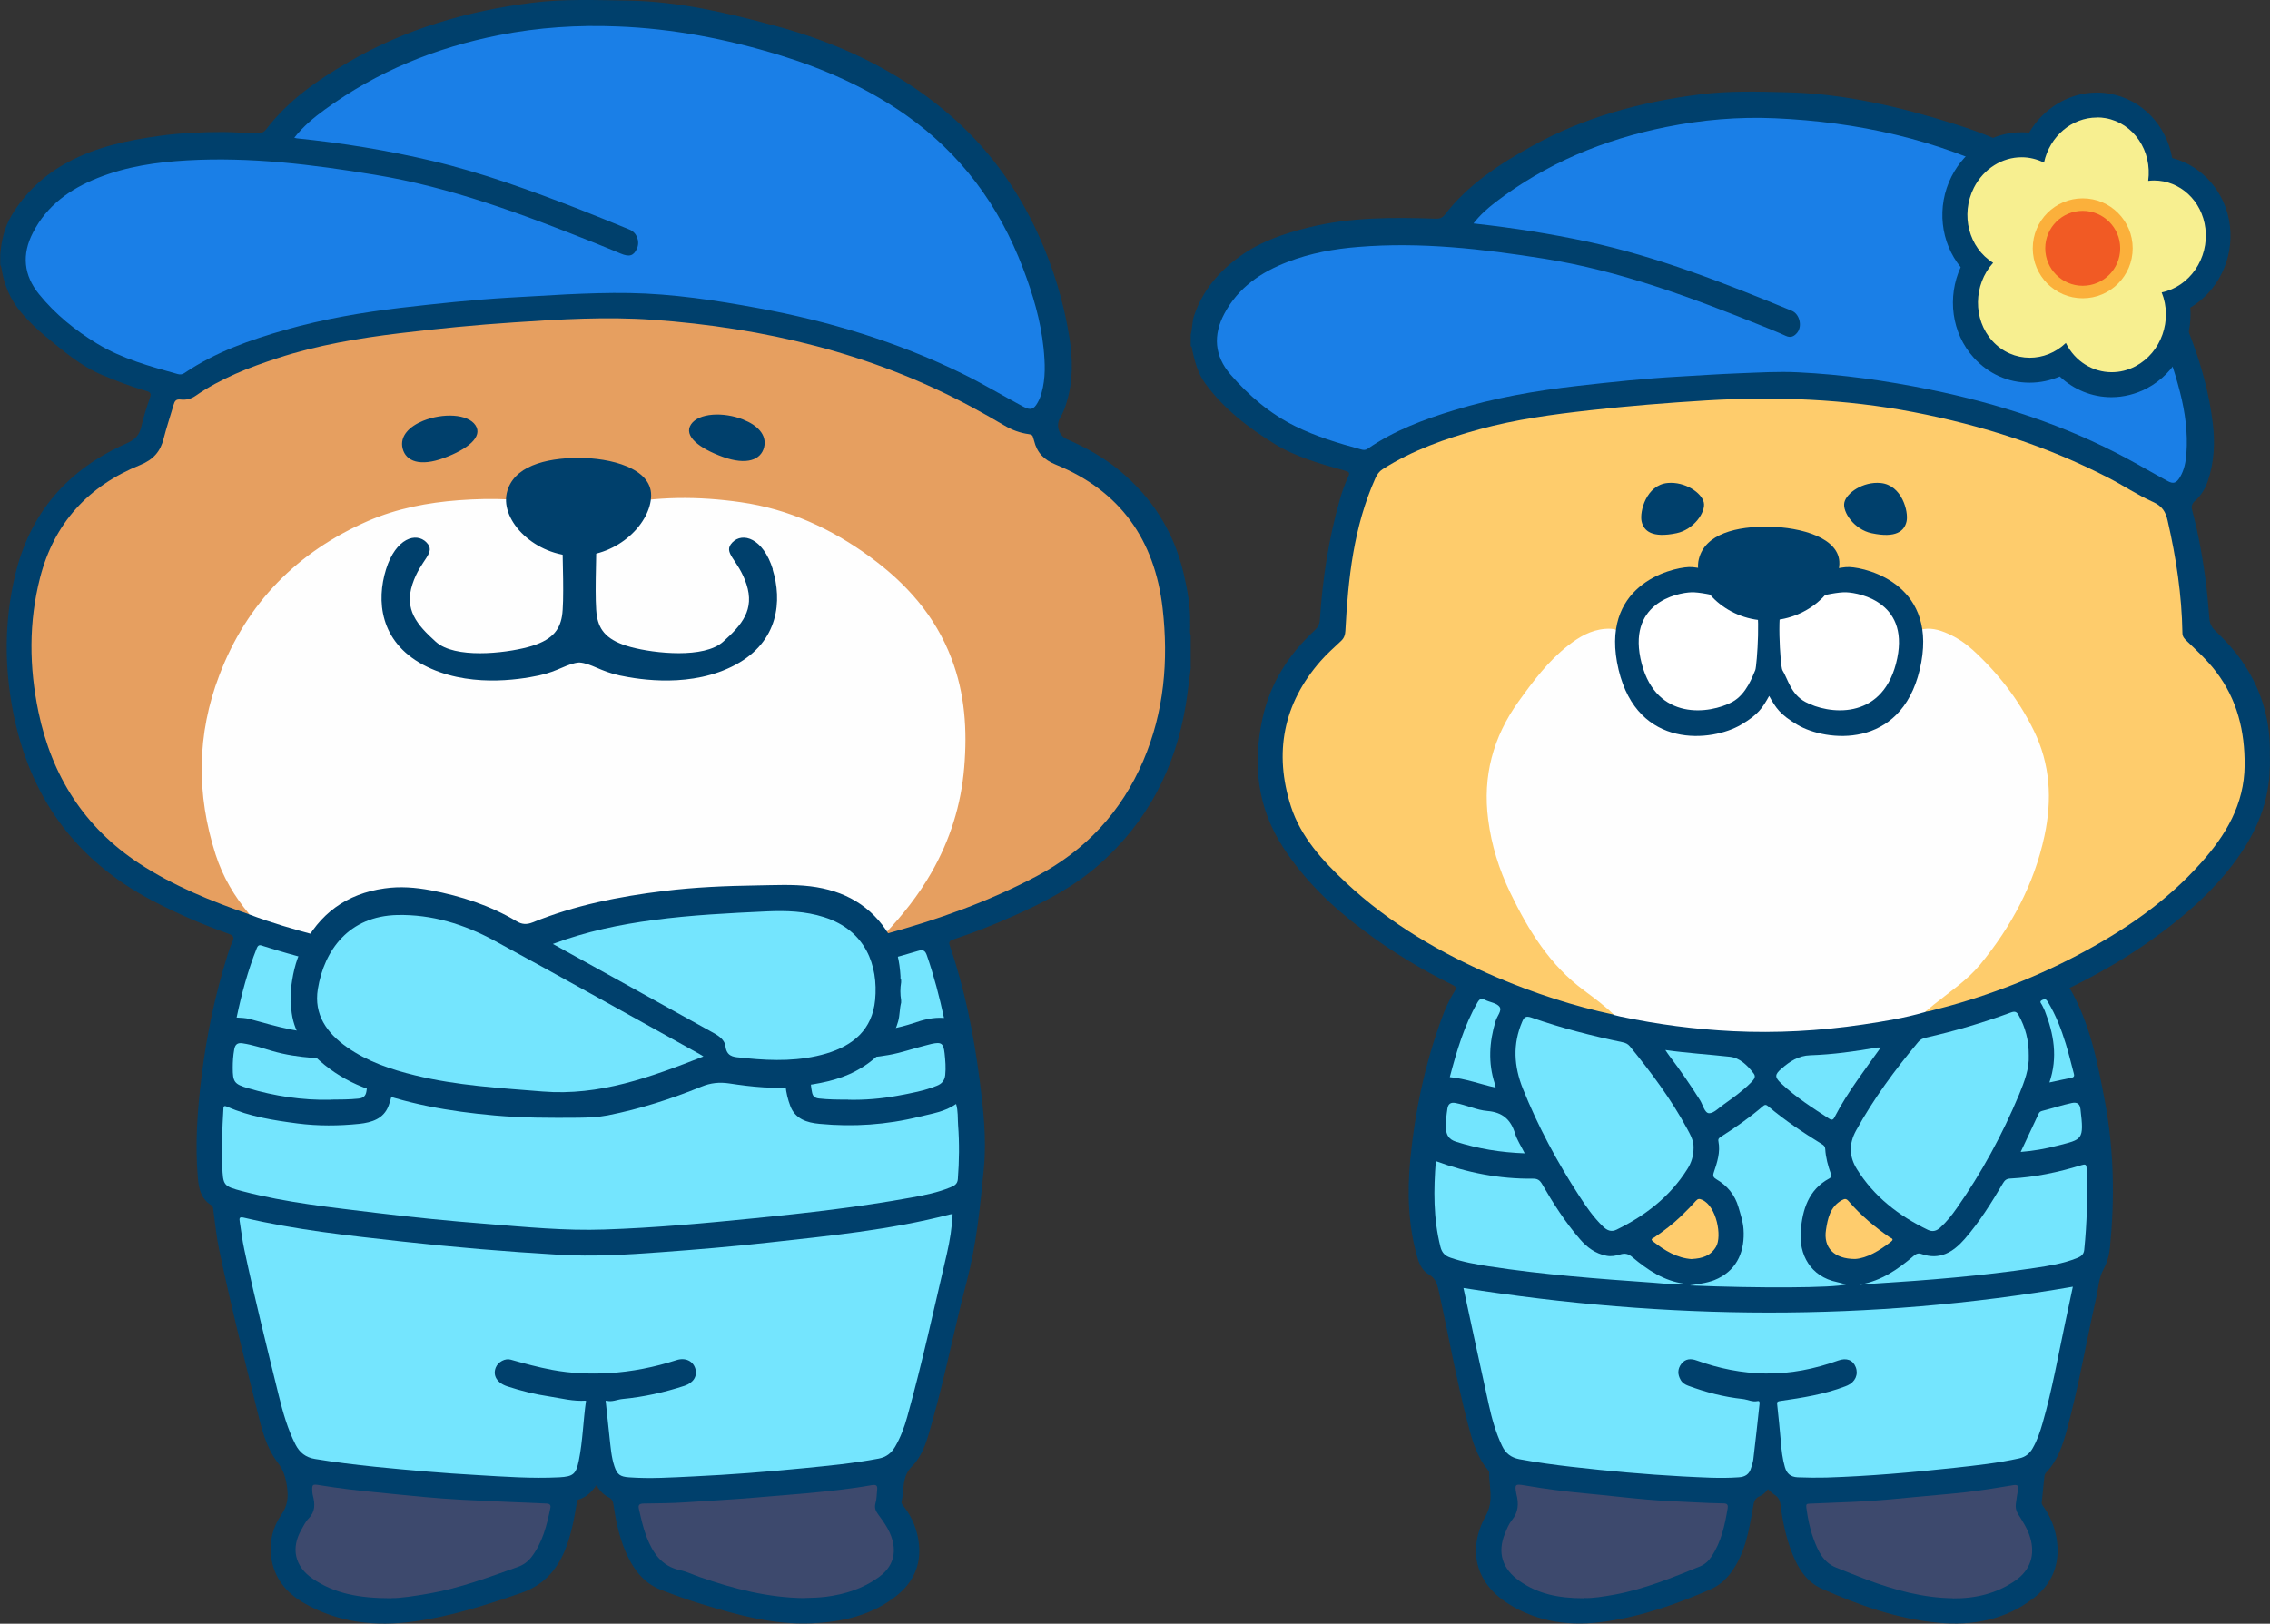 <?xml version="1.0" encoding="UTF-8"?><svg id="_レイヤー_2" xmlns="http://www.w3.org/2000/svg" width="181.7" height="130" viewBox="0 0 181.7 130"><rect x="0" y="0" width="181.7" height="130" fill="#333333" stroke="none"/><defs><style>.cls-1{fill:#00406c;}.cls-2{fill:#fff;}.cls-3{fill:#73e5fe;}.cls-4{fill:#fecc6d;}.cls-5{fill:#fecc6c;}.cls-6{fill:#1a7fe7;}.cls-7{fill:#e69f60;}.cls-8{fill:#74e5fe;}.cls-9{fill:#f15a24;stroke:#fbb03b;stroke-miterlimit:10;}.cls-10{fill:#f7ef90;}.cls-11{fill:#3d496d;}.cls-12{fill:#fefefe;}.cls-13{fill:#73e5fd;}</style></defs><g id="_コンテンツ"><g><g><g><path class="cls-1" d="M95.32,53.44c-.14,1.01-.25,2.02-.41,3.02-.84,5.05-3.07,9.35-6.93,12.76-2.03,1.79-4.41,3.03-6.87,4.12-1.56,.7-3.16,1.33-4.78,1.87-.31,.1-.42,.19-.29,.55,1.19,3.45,1.89,7.01,2.36,10.62,.31,2.38,.58,4.78,.35,7.17-.29,3.04-.59,6.08-1.37,9.05-.98,3.73-1.71,7.51-2.76,11.22-.36,1.27-.67,2.62-1.62,3.58-.84,.84-.61,1.87-.83,2.82-.04,.17,.09,.29,.18,.4,.7,.9,1.1,1.94,1.21,3.04,.16,1.65-.46,3.02-1.76,4.07-2,1.61-4.37,2.13-6.85,2.24-3.05,.13-5.96-.68-8.84-1.56-1.09-.33-2.16-.72-3.22-1.13-1.46-.57-2.28-1.77-2.86-3.15-.49-1.18-.75-2.43-.93-3.69-.04-.26-.12-.43-.36-.55-.42-.2-.74-.53-1-.98-.37,.54-.81,.97-1.43,1.15-.2,.06-.14,.25-.16,.39-.2,1.23-.44,2.44-.9,3.6-.68,1.68-1.77,2.89-3.57,3.5-2.8,.96-5.6,1.87-8.54,2.27-3.07,.42-6.04,.11-8.78-1.46-1.46-.83-2.45-2.04-2.66-3.76-.15-1.21,.15-2.36,.83-3.34,.49-.71,.56-1.38,.45-2.18-.1-.73-.27-1.37-.75-1.98-.95-1.23-1.3-2.76-1.66-4.23-1.06-4.28-2.14-8.56-3.04-12.88-.21-1.01-.31-2.05-.45-3.07-.02-.17-.01-.33-.19-.44-.79-.5-.98-1.3-1.05-2.15-.24-2.74-.04-5.47,.3-8.19,.4-3.26,1.07-6.46,2.05-9.6,.12-.37,.23-.75,.4-1.1,.18-.38,.11-.54-.3-.68-2.11-.75-4.17-1.64-6.15-2.68-6.14-3.24-9.79-8.32-11.1-15.12-.7-3.64-.69-7.25,.16-10.87,1.19-5.05,4.24-8.52,8.93-10.59,.64-.28,1.01-.63,1.17-1.3,.18-.79,.43-1.57,.7-2.34,.12-.35,.05-.46-.29-.56-1.21-.34-2.38-.8-3.54-1.28-1.74-.73-3.13-1.95-4.56-3.12-.68-.56-1.31-1.18-1.89-1.85-.9-1.05-1.41-2.26-1.61-3.62-.01-.08-.06-.15-.09-.23,0-.27,0-.54,0-.82,.09-1.11,.33-2.17,.91-3.14,1.12-1.86,2.64-3.27,4.55-4.28,2.27-1.21,4.75-1.73,7.27-2.08,1.7-.24,3.42-.31,5.13-.31,.91,0,1.83,.1,2.75,.1,.28,0,.49-.08,.66-.3,1.77-2.32,4.1-3.95,6.59-5.39C32.43,2.32,37.4,.88,42.62,.22c2.57-.32,5.15-.21,7.73-.17,3.98,.07,7.82,.97,11.63,2,5.05,1.36,9.72,3.51,13.75,6.9,3.23,2.72,5.66,6.03,7.4,9.87,1.18,2.6,2,5.31,2.46,8.13,.28,1.76,.32,3.52-.21,5.25-.13,.43-.27,.84-.51,1.22-.38,.62-.13,1.46,.54,1.75,1.53,.67,2.99,1.48,4.27,2.56,2.57,2.16,4.27,4.85,5.05,8.13,.31,1.33,.57,2.66,.53,4.03,.03,.33-.06,.67,.05,.99v2.55Z"/><path class="cls-12" d="M70.83,74.77c-1.72,.54-3.48,.91-5.25,1.22-6.48,1.12-13.01,1.69-19.59,1.52-6.99-.18-13.94-.82-20.73-2.64-1.78-.48-3.56-.99-5.29-1.65-.83-.57-1.27-1.45-1.73-2.29-1.21-2.17-1.87-4.51-2.07-6.98-.26-3.05-.07-6.05,.89-8.97,.88-2.7,2.23-5.14,4.07-7.3,1.89-2.23,4.14-4.03,6.72-5.39,1.91-1.01,3.96-1.61,6.07-2.03,2.35-.47,4.73-.49,7.11-.41,1.27,.05,2.53,.25,3.78,.53,.76,.17,1.23,.61,1.53,1.28,.17,.37,.32,.75,.51,1.18,.27-.47,.43-.94,.65-1.38,.28-.55,.69-.89,1.3-1.05,1.21-.31,2.43-.48,3.67-.59,.93-.08,1.87-.11,2.8-.09,3.55,.07,7,.65,10.23,2.22,2.28,1.1,4.36,2.49,6.25,4.19,2.2,1.99,3.81,4.37,4.76,7.18,.6,1.77,.86,3.59,.88,5.46,.03,2.31-.19,4.58-.85,6.8-.87,2.91-2.36,5.48-4.31,7.8-.42,.51-.82,1.05-1.41,1.38Z"/><path class="cls-7" d="M70.83,74.77c1.42-1.5,2.69-3.1,3.72-4.9,1.5-2.62,2.38-5.42,2.63-8.43,.25-2.98,.06-5.9-1.02-8.72-1.3-3.42-3.62-6.02-6.54-8.15-3.1-2.26-6.49-3.81-10.31-4.36-3.4-.49-6.79-.49-10.18,.25-.84,.18-1.36,.61-1.67,1.37-.19,.45-.38,.9-.59,1.41-.25-.57-.48-1.09-.7-1.61-.26-.61-.69-.95-1.35-1.1-2.68-.61-5.38-.68-8.1-.48-2.5,.19-4.95,.66-7.26,1.66-5.66,2.47-9.7,6.56-11.9,12.34-1.81,4.73-1.85,9.55-.3,14.37,.57,1.78,1.51,3.37,2.72,4.8-3.07-1.07-6.08-2.28-8.81-4.07-4.41-2.89-7.02-7.02-8.09-12.14-.75-3.59-.79-7.2,.13-10.77,1.12-4.35,3.87-7.34,8.01-9.01,1.05-.43,1.62-1.07,1.88-2.12,.23-.9,.53-1.79,.79-2.68,.09-.31,.18-.49,.58-.44,.4,.05,.83-.05,1.17-.29,2.02-1.4,4.28-2.28,6.59-3.03,3.18-1.04,6.46-1.59,9.76-1.99,3.05-.37,6.11-.67,9.18-.87,3.68-.25,7.38-.47,11.06-.21,8.93,.64,17.51,2.67,25.46,6.94,.91,.49,1.82,1,2.71,1.53,.61,.36,1.26,.6,1.95,.69,.2,.03,.31,.08,.35,.28,.02,.08,.05,.16,.07,.24,.23,.96,.79,1.54,1.74,1.92,5.16,2.1,7.92,6.03,8.55,11.51,.48,4.19,.12,8.29-1.55,12.2-1.75,4.09-4.61,7.17-8.55,9.25-3.83,2.02-7.88,3.47-12.05,4.61-.03,0-.07,0-.1,0Z"/><path class="cls-6" d="M23.56,11.02c.72-.91,1.55-1.6,2.43-2.24,4.2-3.07,8.9-4.97,13.98-5.97,3.14-.62,6.3-.82,9.48-.69,4.4,.17,8.69,1,12.9,2.28,3.59,1.1,7,2.6,10.09,4.76,4.45,3.11,7.52,7.27,9.44,12.31,.79,2.07,1.42,4.18,1.65,6.39,.12,1.2,.18,2.41-.16,3.6-.07,.26-.17,.52-.3,.75-.32,.58-.57,.66-1.16,.35-1.65-.88-3.25-1.85-4.93-2.67-5.18-2.53-10.63-4.18-16.29-5.22-3.41-.63-6.84-1.15-10.31-1.21-1.68-.03-3.38,.03-5.07,.11-1.53,.08-3.05,.17-4.58,.26-2.88,.17-5.75,.48-8.62,.81-3.12,.37-6.21,.9-9.24,1.76-2.85,.81-5.63,1.79-8.11,3.47-.18,.12-.34,.13-.53,.08-2.23-.62-4.47-1.23-6.46-2.44-1.75-1.06-3.34-2.35-4.64-3.95-1.24-1.52-1.4-3.19-.49-4.94,1.12-2.18,2.97-3.49,5.18-4.37,2.3-.92,4.71-1.27,7.16-1.41,5.05-.29,10.03,.33,15.01,1.15,6.11,1,11.85,3.16,17.57,5.44,.71,.28,1.41,.58,2.12,.87,.69,.29,1.04,.19,1.3-.39,.26-.58,0-1.29-.59-1.53-1.35-.55-2.7-1.11-4.06-1.64-3.85-1.49-7.72-2.91-11.75-3.86-3.55-.84-7.15-1.43-10.79-1.8-.05,0-.1-.02-.22-.05Z"/><path class="cls-8" d="M46.91,112.14c-.23,1.59-.26,3.22-.58,4.8-.22,1.09-.45,1.28-1.57,1.34-2.19,.11-4.38-.05-6.57-.18-2.71-.15-5.42-.39-8.13-.66-1.62-.17-3.24-.36-4.85-.63-.74-.12-1.23-.51-1.56-1.16-.63-1.24-1-2.56-1.33-3.89-.96-3.91-1.94-7.81-2.77-11.74-.16-.73-.24-1.47-.36-2.21-.04-.25-.05-.41,.32-.32,4.14,.98,8.36,1.43,12.58,1.9,4.21,.47,8.42,.82,12.65,1.07,2.71,.16,5.4,0,8.1-.2,2.88-.21,5.76-.45,8.63-.77,4.88-.54,9.76-1.01,14.53-2.25,.06-.02,.13-.02,.25-.04-.05,1.09-.22,2.14-.46,3.18-1.02,4.36-1.97,8.74-3.17,13.05-.23,.83-.53,1.65-.97,2.4-.3,.51-.7,.83-1.31,.95-1.99,.38-4,.57-6.01,.77-2.94,.29-5.89,.52-8.85,.66-1.71,.08-3.43,.2-5.15,.07-.69-.05-.93-.22-1.15-.88-.25-.75-.3-1.53-.39-2.31-.11-.98-.21-1.96-.31-2.93,.61-.22,1.25-.26,1.89-.34,1.32-.16,2.6-.48,3.88-.83,.31-.08,.62-.19,.87-.4,.28-.23,.46-.52,.34-.89-.11-.37-.38-.6-.77-.66-.29-.05-.57,.02-.85,.11-2.49,.77-5.04,1.11-7.64,.98-1.63-.08-3.23-.45-4.79-.91-.23-.07-.45-.15-.69-.15-.43,0-.8,.22-.92,.59-.14,.42,.06,.72,.38,.97,.2,.16,.45,.25,.69,.32,1.53,.45,3.09,.79,4.68,.97,.44,.05,.91,.04,1.33,.24Z"/><path class="cls-8" d="M18.94,81.47c.4-1.91,.9-3.77,1.62-5.57,.13-.32,.31-.22,.53-.15,2.59,.82,5.22,1.49,7.88,2.05,1.28,.27,2.57,.5,3.87,.66,.41,.05,.68,.19,.92,.58,1.31,2.12,2.49,4.33,3.99,6.34,.59,.8,1.39,1.09,2.37,.86,1.68-.38,3.06-1.36,4.51-2.2,.92-.54,1.81-1.14,2.64-1.83,.2-.17,.33-.13,.51,.01,1.64,1.28,3.41,2.36,5.25,3.31,.59,.3,1.19,.57,1.85,.71,1,.22,1.81-.05,2.42-.88,1.35-1.82,2.46-3.79,3.6-5.74,.41-.69,.86-1.01,1.68-1.11,3.7-.46,7.32-1.3,10.88-2.37,.45-.14,.6-.03,.74,.38,.56,1.62,.99,3.27,1.36,4.98-.87-.07-1.66,.15-2.43,.41-2.38,.8-4.84,.83-7.3,.92-.56,.02-1.11,.1-1.61,.4-.78,.47-1.05,1.23-1.24,2.07-.25,1.12-.11,2.21,.28,3.25,.39,1.04,1.33,1.34,2.34,1.43,2.7,.26,5.36,.08,7.99-.57,1-.25,2.04-.39,2.94-1.02,.17,.57,.12,1.14,.16,1.69,.11,1.44,.09,2.89-.02,4.33-.03,.41-.31,.54-.61,.66-1,.41-2.05,.62-3.1,.81-4.16,.76-8.37,1.24-12.58,1.66-3.99,.4-7.99,.77-12,.9-3.15,.11-6.28-.2-9.42-.45-2.95-.23-5.89-.52-8.83-.88-3.59-.44-7.19-.81-10.7-1.73-1.56-.41-1.58-.45-1.64-2.05-.06-1.5,0-2.99,.09-4.49,.01-.2-.01-.37,.31-.23,1.79,.79,3.71,1.09,5.63,1.34,1.64,.21,3.29,.2,4.94,.03,1.01-.11,1.95-.41,2.34-1.44,.38-1.02,.53-2.1,.28-3.2-.16-.71-.34-1.39-.9-1.89-.54-.48-1.21-.59-1.89-.62-1.78-.09-3.58-.05-5.33-.41-1.11-.22-2.21-.55-3.3-.84-.32-.08-.63-.09-.99-.11Z"/><path class="cls-11" d="M31.32,127.96c-2.58,0-4.55-.37-6.3-1.57-1.42-.97-1.75-2.42-.9-3.91,.18-.31,.33-.65,.58-.9,.54-.54,.52-1.16,.35-1.82-.03-.1-.04-.2-.05-.3-.04-.63,0-.65,.64-.54,1.48,.24,2.98,.42,4.47,.56,1.3,.12,2.59,.27,3.88,.38,1.01,.09,2.02,.17,3.04,.22,2.23,.11,4.47,.21,6.7,.3,.27,.01,.38,.11,.32,.37-.28,1.38-.62,2.74-1.5,3.9-.29,.38-.66,.65-1.09,.8-2.31,.82-4.61,1.69-7.04,2.12-1.2,.21-2.4,.4-3.12,.38Z"/><path class="cls-11" d="M64.4,127.95c-2.9-.03-5.66-.74-8.37-1.68-.53-.18-1.04-.44-1.58-.55-1.5-.32-2.21-1.4-2.71-2.71-.27-.71-.43-1.46-.6-2.2-.07-.31,.03-.42,.36-.43,1.14-.02,2.27-.02,3.41-.1,1.82-.13,3.65-.21,5.47-.37,1.38-.11,2.77-.23,4.15-.35,1.75-.16,3.5-.34,5.23-.65,.41-.07,.49,.05,.45,.39-.04,.35-.03,.72-.13,1.05-.1,.36,0,.6,.2,.88,.55,.74,1.08,1.5,1.23,2.43,.18,1.12-.3,1.99-1.19,2.63-1.25,.9-2.67,1.35-4.19,1.55-.58,.07-1.15,.09-1.72,.1Z"/><path class="cls-8" d="M67.89,88.04c-.78,0-1.56,0-2.34-.09-.32-.04-.49-.17-.55-.49-.14-.69-.16-1.38,0-2.07,.08-.36,.29-.52,.69-.53,1.81-.06,3.63-.07,5.43-.39,.99-.17,1.93-.51,2.9-.75,.18-.05,.36-.1,.54-.14,.79-.17,.96-.06,1.05,.76,.06,.57,.11,1.14,.05,1.73-.05,.45-.27,.7-.67,.86-1.01,.41-2.08,.6-3.15,.8-1.31,.24-2.62,.35-3.95,.32Z"/><path class="cls-8" d="M26.46,88.05c-2.26,.05-4.47-.29-6.63-.93-1.08-.32-1.2-.5-1.2-1.63,0-.49,.03-.98,.12-1.47,.07-.4,.26-.55,.66-.49,.81,.12,1.58,.38,2.36,.61,2.15,.63,4.36,.62,6.56,.72,.86,.04,.98,.14,1.06,1,.05,.51,.03,1.02-.06,1.52-.06,.37-.25,.54-.64,.58-.75,.08-1.49,.07-2.24,.08Z"/><path class="cls-1" d="M46.91,112.14c-1,.08-1.96-.18-2.93-.33-1.15-.17-2.27-.45-3.37-.81-.83-.27-1.19-.88-.92-1.52,.18-.44,.75-.75,1.19-.62,1.1,.31,2.19,.61,3.32,.82,1.5,.28,2.99,.34,4.5,.26,1.86-.11,3.67-.47,5.44-1.04,.71-.23,1.32,.06,1.51,.66,.19,.6-.13,1.15-.85,1.39-1.62,.53-3.27,.9-4.97,1.06-.44,.04-.85,.27-1.3,.13-.53,0-1.06,0-1.6,0Z"/><path class="cls-8" d="M36.02,78.87c3.38,.37,6.67,.61,9.97,.69,.21,0,.41,0,.51,.23,.11,.24-.06,.39-.2,.53-.42,.42-.91,.76-1.41,1.09-1.52,1.03-3.1,1.96-4.77,2.73-.44,.2-.73,.15-1.02-.28-1.07-1.61-2.04-3.28-3.09-4.99Z"/><path class="cls-8" d="M58.9,78.99c-1.06,1.74-2.04,3.46-3.18,5.09-.19,.27-.41,.24-.67,.14-.75-.29-1.45-.67-2.14-1.06-1.35-.75-2.68-1.55-3.88-2.53-.25-.2-.65-.39-.53-.79,.14-.45,.58-.25,.89-.26,3.09-.08,6.18-.27,9.26-.6,.06,0,.13,0,.26,0Z"/></g><g id="mouth"><path class="cls-1" d="M61.86,45.58c-.78-2.5-2.42-3-3.24-2.15s.47,1.33,1.13,3.35c.66,2.03-.35,3.24-1.87,4.6s-5.46,.94-7.37,.43c-1.91-.51-2.53-1.33-2.73-2.46s-.04-4.84-.04-6.04c0-1.03-1.05-.25-1.36,0-.31-.25-1.36-1.04-1.36,0,0,1.21,.16,4.91-.04,6.04-.2,1.13-.82,1.95-2.73,2.46-1.91,.51-5.85,.94-7.37-.43s-2.53-2.57-1.87-4.6c.66-2.03,1.95-2.5,1.13-3.35s-2.46-.35-3.24,2.15c-.78,2.5-.51,5.77,2.96,7.64,3.47,1.87,7.64,1.21,9.28,.86,1.55-.33,2.27-.97,3.23-1.04,.96,.07,1.68,.71,3.23,1.04,1.64,.35,5.81,1.01,9.28-.86,3.47-1.87,3.74-5.15,2.96-7.64Z"/></g><g id="nose"><path class="cls-1" d="M46.28,36.66c-2.62,.01-5.24,.67-5.72,2.83-.49,2.24,2.28,5.04,5.63,5.03,3.35-.01,5.91-2.67,5.93-4.85s-3.23-3.02-5.85-3.01Z"/></g><g id="eye"><path class="cls-1" d="M59.49,33.59c-1.59-.63-3.57-.53-4.18,.39-.61,.92,.64,1.91,2.55,2.6,1.91,.69,3.05,.24,3.3-.77,.25-1.02-.58-1.79-1.66-2.21Zm-25.62,.1c-1.08,.44-1.9,1.21-1.64,2.23s1.4,1.45,3.3,.75,3.14-1.7,2.53-2.62-2.6-1-4.19-.36Z"/></g><g><path class="cls-1" d="M23.27,80.18v-.82c.13-1.2,.35-2.36,.91-3.46,1.38-2.75,3.55-4.34,6.6-4.77,1.25-.18,2.48-.08,3.7,.15,2.42,.46,4.74,1.21,6.87,2.48,.43,.26,.81,.28,1.29,.09,3.36-1.37,6.89-2.07,10.48-2.51,2.48-.31,4.97-.41,7.47-.45,1.43-.02,2.85-.1,4.27,.07,2.71,.33,4.9,1.54,6.34,3.94,.6,1,.81,2.11,.88,3.26,0,.1-.02,.2,.05,.29v.2c-.08,.48-.08,.95,0,1.43v.2c-.13,.49-.1,1.01-.24,1.5-.52,1.83-1.73,3.08-3.37,3.96-1.43,.77-3.01,1.04-4.6,1.24-1.87,.25-3.73,.04-5.58-.24-.76-.11-1.46-.04-2.19,.26-2.43,.99-4.92,1.79-7.5,2.3-.77,.15-1.55,.18-2.33,.19-2.24,.02-4.49,.02-6.72-.18-3.62-.32-7.18-.93-10.58-2.28-1.26-.5-2.41-1.2-3.42-2.09-1.36-1.2-2.28-2.65-2.3-4.53,0-.08,.01-.17-.05-.24Z"/><path class="cls-8" d="M56.29,84.59c-4.21,1.65-8.29,3.17-12.86,2.8-3.42-.28-6.85-.47-10.19-1.29-1.94-.47-3.82-1.1-5.47-2.26-1.61-1.13-2.66-2.61-2.33-4.65,.51-3.13,2.49-5.84,6.36-5.93,2.77-.06,5.35,.74,7.75,2.04,5.5,2.99,10.96,6.05,16.44,9.09,.07,.04,.14,.09,.31,.19Z"/><path class="cls-8" d="M44.27,75.57c2.67-1,5.35-1.55,8.06-1.91,3-.4,6.02-.55,9.04-.69,1.55-.07,3.09-.02,4.59,.46,3.34,1.06,4.35,3.88,4.09,6.63-.23,2.38-1.76,3.65-3.91,4.29-2.09,.62-4.23,.59-6.37,.38-.19-.02-.37-.05-.56-.06-.58-.04-1.04-.14-1.14-.89-.08-.63-.69-.93-1.21-1.22-2.95-1.64-5.91-3.27-8.86-4.91-1.21-.67-2.43-1.35-3.74-2.07Z"/></g></g><g><g><g id="body"><path class="cls-1" d="M181.67,61.83c-.14,2.82-1.29,5.23-2.99,7.44-1.91,2.48-4.27,4.45-6.82,6.23-1.97,1.37-4.05,2.55-6.2,3.6,1.64,2.83,2.24,5.97,2.83,9.1,.72,3.87,.79,7.77,.4,11.67-.06,.62-.22,1.21-.53,1.78-.37,.68-.4,1.5-.57,2.26-.8,3.52-1.4,7.09-2.35,10.58-.34,1.24-.74,2.44-1.65,3.4-.07,.07-.12,.17-.14,.26-.08,.71-.15,1.42-.22,2.13-.02,.18,.12,.31,.21,.45,.63,.94,.99,2,1.05,3.1,.1,1.68-.57,3.09-1.91,4.12-2.27,1.75-4.89,2.23-7.66,1.97-3.26-.31-6.32-1.4-9.29-2.72-1.2-.53-1.88-1.59-2.35-2.77-.51-1.27-.79-2.6-.96-3.95-.05-.38-.18-.62-.49-.81-.18-.11-.34-.28-.52-.44-.17,.25-.4,.46-.67,.57-.43,.18-.45,.51-.52,.89-.33,1.87-.63,3.76-1.85,5.33-.41,.52-.9,.93-1.49,1.2-2.71,1.19-5.49,2.17-8.44,2.6-2.77,.41-5.43,.09-7.84-1.44-2.62-1.66-3.26-4.34-1.77-7.03,.68-1.22,.24-2.33,.27-3.49,0-.06-.06-.12-.1-.17-.92-1.09-1.27-2.42-1.62-3.75-.92-3.53-1.55-7.13-2.34-10.69-.12-.52-.28-.94-.78-1.22-.47-.27-.72-.74-.88-1.26-.77-2.62-.85-5.29-.59-7.98,.37-3.83,1.17-7.58,2.49-11.2,.28-.77,.6-1.52,1.04-2.2,.2-.31,.11-.41-.18-.55-2.5-1.23-4.88-2.68-7.11-4.36-2.49-1.87-4.71-3.99-6.42-6.63-2.07-3.2-2.45-6.64-1.66-10.31,.61-2.83,2.09-5.13,4.18-7.07,.26-.24,.39-.49,.42-.87,.21-3.24,.7-6.45,1.59-9.58,.18-.64,.4-1.26,.68-1.86,.15-.31,.06-.38-.24-.47-1.95-.54-3.91-1.08-5.64-2.14-2.12-1.3-4.08-2.81-5.57-4.85-.6-.82-.84-1.77-1.05-2.73-.02-.09,.01-.21-.11-.26v-.92c.14-.49,.1-1,.26-1.49,.68-2.03,1.98-3.56,3.71-4.8,1.65-1.18,3.52-1.81,5.47-2.29,3.36-.83,6.77-.82,10.19-.7,.31,.01,.52-.08,.7-.31,1.86-2.41,4.34-4.04,6.96-5.49,4.2-2.33,8.74-3.55,13.47-4.15,2.31-.3,4.64-.23,6.97-.17,4.64,.11,9.09,1.18,13.48,2.56,4.1,1.28,7.86,3.23,11.15,6.02,3.65,3.1,6.2,6.96,7.84,11.44,.77,2.1,1.34,4.25,1.61,6.47,.19,1.56,.12,3.12-.4,4.64-.21,.61-.53,1.15-1.01,1.57-.25,.22-.33,.44-.24,.76,.54,2.04,.9,4.12,1.15,6.21,.1,.83,.15,1.66,.23,2.49,.04,.4,.2,.7,.49,.97,.75,.72,1.45,1.47,2.06,2.33,1.5,2.14,2.27,4.5,2.29,7.11-.02,.62,.04,1.24-.03,1.85Z"/><path class="cls-5" d="M129.18,81.24c-3.23-.69-6.35-1.71-9.39-3-4.42-1.89-8.53-4.27-12.06-7.58-1.86-1.74-3.61-3.64-4.4-6.1-1.37-4.28-.62-8.22,2.38-11.64,.5-.57,1.08-1.08,1.64-1.61,.24-.23,.32-.47,.34-.8,.22-4.19,.66-8.33,2.4-12.22,.14-.31,.31-.55,.59-.73,2.39-1.52,5.03-2.45,7.74-3.19,2.89-.79,5.85-1.19,8.82-1.52,3.11-.35,6.22-.6,9.35-.79,5.57-.33,11.1-.12,16.6,.94,5.44,1.05,10.65,2.71,15.57,5.25,1.21,.62,2.34,1.39,3.58,1.94,.73,.33,1.01,.78,1.17,1.51,.68,2.96,1.13,5.94,1.18,8.98,0,.3,.17,.47,.35,.64,.82,.79,1.66,1.56,2.35,2.47,1.69,2.22,2.3,4.75,2.28,7.5-.03,3.11-1.5,5.56-3.47,7.77-2.8,3.16-6.24,5.49-9.95,7.44-3.74,1.97-7.68,3.43-11.78,4.45-.13,.03-.27,.04-.4,.06-.01-.3,.24-.39,.42-.54,.87-.71,1.74-1.42,2.62-2.12,1.19-.95,2.07-2.15,2.89-3.4,1.79-2.73,3.13-5.64,3.66-8.9,.55-3.4-.12-6.53-2.04-9.38-1.01-1.5-2.08-2.94-3.41-4.18-.7-.66-1.46-1.22-2.33-1.63-.8-.37-1.61-.48-2.48-.24-.52,.15-1.07,.18-1.62,.19-1.1,.04-2.21,.05-3.31,.08-1.7,.04-3.4,.13-5.09,.14-1.24,0-2.47,.02-3.71,0-2.89-.05-5.77-.23-8.66-.23-.54,0-1.08-.07-1.61-.22-.81-.23-1.58-.06-2.33,.29-1.38,.63-2.44,1.67-3.42,2.78-1.17,1.33-2.23,2.75-3.06,4.32-.75,1.41-1.21,2.91-1.37,4.51-.31,2.97,.41,5.73,1.56,8.43,.94,2.2,2.19,4.22,3.7,6.08,.78,.96,1.79,1.67,2.73,2.45,.55,.46,1.12,.89,1.67,1.34,.14,.11,.38,.19,.3,.46Z"/><path class="cls-6" d="M117.94,17.89c.53-.68,1.12-1.2,1.75-1.69,4.07-3.12,8.67-5.03,13.67-6.03,2.88-.58,5.79-.83,8.72-.7,6.6,.29,12.95,1.69,18.89,4.67,7.22,3.62,11.56,9.53,13.53,17.27,.41,1.61,.63,3.23,.51,4.9-.05,.67-.17,1.32-.52,1.9-.29,.48-.53,.56-1.01,.29-1.08-.58-2.13-1.2-3.21-1.78-4.97-2.68-10.28-4.4-15.8-5.53-3.48-.71-7-1.21-10.54-1.38-1.58-.08-3.18,.02-4.78,.08-1.58,.06-3.16,.17-4.73,.26-2.73,.15-5.45,.44-8.17,.75-3.34,.38-6.65,.96-9.88,1.95-2.43,.74-4.79,1.63-6.9,3.08-.19,.13-.35,.1-.53,.05-1.8-.49-3.6-1.03-5.27-1.86-2.02-1-3.72-2.45-5.18-4.14-1.28-1.48-1.41-3.15-.48-4.88,1.11-2.08,2.92-3.31,5.06-4.13,1.82-.7,3.73-1.05,5.66-1.2,5-.41,9.93,.16,14.86,.94,6.1,.97,11.83,3.12,17.52,5.41,.61,.25,1.23,.49,1.83,.77,.41,.19,.69,.03,.93-.27,.41-.53,.17-1.49-.45-1.74-5.36-2.21-10.74-4.33-16.43-5.55-2.91-.62-5.84-1.08-8.79-1.41-.06,0-.12-.02-.25-.03Z"/><path class="cls-12" d="M129.18,81.24c-.73-.71-1.55-1.32-2.36-1.92-2.76-2.03-4.48-4.83-5.93-7.84-.9-1.86-1.51-3.82-1.77-5.87-.45-3.46,.39-6.6,2.42-9.43,1.17-1.63,2.37-3.24,3.97-4.49,.88-.69,1.82-1.25,2.97-1.34,.31-.02,.63-.03,.9,.09,.54,.22,1.1,.21,1.65,.23,1.78,.07,3.57,.09,5.35,.14,1.61,.05,3.22,.16,4.84,.16,1.48,0,2.95-.09,4.43-.14,.1,0,.2-.01,.31-.01,1.97-.04,3.94-.08,5.91-.14,.6-.02,1.2-.06,1.8-.24,.77-.24,1.54-.03,2.27,.3,.72,.32,1.37,.76,1.95,1.28,2.03,1.85,3.69,3.99,4.9,6.46,1.33,2.7,1.48,5.54,.86,8.44-.83,3.89-2.67,7.29-5.17,10.33-1.03,1.24-2.4,2.15-3.66,3.16-.25,.2-.49,.41-.74,.62-1.63,.48-3.3,.75-4.98,1-3.45,.51-6.92,.7-10.41,.53-3.02-.15-6.01-.54-8.98-1.17-.18-.04-.35-.09-.53-.13Z"/><path class="cls-8" d="M117.12,103.12c16.31,2.57,32.53,2.72,48.8-.1-.19,.9-.39,1.84-.59,2.77-.58,2.72-1.06,5.47-1.83,8.14-.2,.7-.43,1.39-.8,2.03-.24,.42-.57,.69-1.06,.8-1.71,.38-3.45,.57-5.19,.76-3.41,.37-6.83,.67-10.27,.78-.77,.02-1.53,.01-2.29-.02-.57-.03-.87-.3-1.02-.82-.19-.66-.27-1.33-.32-2.01-.08-.98-.19-1.96-.29-2.94-.02-.21-.06-.3,.24-.34,1.76-.25,3.52-.53,5.2-1.17,.06-.02,.13-.05,.19-.08,.61-.27,.88-.88,.65-1.46-.22-.57-.73-.77-1.4-.53-1.89,.68-3.83,1.07-5.84,1.04-1.88-.03-3.71-.4-5.48-1.04-.47-.17-.91-.16-1.24,.27-.31,.41-.31,.85-.05,1.29,.13,.23,.35,.37,.6,.46,1.41,.52,2.85,.9,4.35,1.06,.4,.04,.78,.26,1.2,.17,.18-.04,.17,.11,.16,.23-.16,1.49-.32,2.97-.5,4.46-.03,.22-.11,.43-.17,.64-.14,.51-.46,.74-1,.77-1.5,.11-2.99,0-4.49-.07-2.97-.16-5.93-.43-8.89-.77-1.4-.16-2.8-.35-4.18-.61-.66-.13-1.1-.47-1.38-1.07-.5-1.05-.81-2.16-1.06-3.29-.69-3.1-1.35-6.2-2.03-9.35Z"/><path class="cls-8" d="M162.39,84.51c.05,1.05-.35,2.1-.78,3.14-1.34,3.2-2.99,6.24-4.99,9.09-.39,.56-.81,1.09-1.32,1.55-.29,.26-.6,.36-.98,.18-2.32-1.12-4.31-2.65-5.69-4.87-.62-1-.65-2.02-.06-3.09,1.4-2.54,3.11-4.86,4.97-7.08,.16-.2,.36-.29,.6-.35,2.32-.52,4.6-1.2,6.83-2.02,.31-.11,.45-.06,.61,.22,.54,.97,.82,2.01,.81,3.23Z"/><path class="cls-8" d="M135.56,91.89c0,.66-.18,1.22-.51,1.73-1.38,2.19-3.35,3.71-5.65,4.83-.44,.22-.78,.05-1.1-.26-.75-.73-1.34-1.58-1.9-2.45-1.77-2.72-3.3-5.57-4.51-8.59-.71-1.78-.82-3.55-.05-5.34,.15-.36,.28-.5,.74-.34,2.39,.84,4.83,1.46,7.31,1.98,.23,.05,.41,.13,.56,.31,1.71,2.09,3.32,4.25,4.61,6.64,.26,.48,.52,.96,.5,1.49Z"/><path class="cls-11" d="M126.75,127.96c-2.01,0-3.66-.35-5.12-1.38-1.38-.96-1.8-2.27-1.16-3.82,.15-.36,.3-.74,.54-1.04,.53-.64,.57-1.33,.37-2.09,0-.02-.01-.03-.01-.05-.14-.75-.08-.78,.68-.65,1.62,.28,3.24,.49,4.88,.64,1.63,.15,3.26,.35,4.9,.49,1.25,.11,2.5,.16,3.76,.22,.8,.04,1.59,.08,2.39,.09,.3,0,.35,.16,.31,.39-.23,1.36-.51,2.7-1.3,3.87-.23,.35-.52,.62-.91,.78-2.23,.91-4.46,1.82-6.84,2.26-.9,.16-1.8,.31-2.46,.27Z"/><path class="cls-11" d="M156.3,127.96c-2.39-.03-4.65-.66-6.86-1.48-.83-.31-1.64-.65-2.46-.97-1.06-.42-1.47-1.36-1.82-2.32-.29-.79-.46-1.62-.57-2.47-.03-.26,0-.33,.26-.33,.73-.02,1.46-.07,2.18-.09,1.95-.06,3.89-.2,5.82-.4,1.51-.15,3.03-.26,4.54-.43,1.26-.15,2.51-.35,3.76-.56,.36-.06,.43,.06,.38,.37-.06,.37-.13,.73-.17,1.1-.04,.29,0,.55,.16,.82,.38,.6,.77,1.19,.98,1.89,.42,1.38,.03,2.6-1.16,3.44-1.52,1.06-3.22,1.46-5.04,1.44Z"/><path class="cls-8" d="M135.29,102.91c.81-.12,1.56-.22,2.23-.55,1.6-.78,2.15-2.29,2.04-3.94-.04-.6-.24-1.2-.41-1.78-.28-.97-.89-1.71-1.76-2.22-.23-.14-.31-.25-.21-.55,.27-.8,.54-1.62,.37-2.49-.04-.19,.05-.27,.19-.36,1.18-.75,2.32-1.55,3.38-2.46,.18-.16,.29-.09,.43,.03,1.34,1.13,2.8,2.1,4.29,3.02,.15,.09,.25,.19,.26,.39,.04,.68,.22,1.34,.45,1.98,.06,.18,.04,.28-.12,.37-1.68,.9-2.15,2.51-2.29,4.19-.16,1.91,.78,3.67,2.91,4.11,.23,.05,.46,.12,.73,.19-1.05,.28-6.99,.31-12.49,.08Z"/><path class="cls-8" d="M114.92,92.96c2.53,.94,5.11,1.44,7.79,1.41,.35,0,.53,.11,.71,.41,.9,1.56,1.87,3.08,3.05,4.44,.56,.65,1.23,1.15,2.11,1.32,.39,.08,.75,0,1.1-.1,.39-.12,.66-.06,.99,.22,1.21,1.02,2.52,1.9,4.16,2.12-.83,.1-1.65-.02-2.47-.08-4.42-.31-8.84-.64-13.23-1.32-1.02-.16-2.04-.34-3.02-.68-.44-.15-.69-.39-.81-.87-.58-2.29-.55-4.59-.37-6.89Z"/><path class="cls-8" d="M148.92,102.84c1.67-.29,3-1.21,4.25-2.28,.21-.18,.38-.25,.63-.16,1.46,.51,2.53-.14,3.45-1.19,1.2-1.37,2.16-2.92,3.08-4.48,.14-.24,.29-.36,.59-.37,1.94-.1,3.83-.5,5.68-1.07,.32-.1,.41-.07,.42,.27,.09,2.18,.03,4.35-.19,6.52-.04,.39-.3,.54-.61,.66-1.08,.43-2.22,.61-3.36,.78-4.25,.64-8.53,.98-12.82,1.25-.37,.02-.74,.06-1.12,.09Z"/><path class="cls-8" d="M150.54,83.87c-.65,.9-1.27,1.76-1.88,2.63-.65,.93-1.27,1.89-1.79,2.9-.1,.19-.18,.34-.45,.17-1.34-.87-2.69-1.73-3.85-2.83-.53-.5-.52-.71,.04-1.19,.66-.57,1.34-1.03,2.29-1.06,1.8-.06,3.58-.31,5.36-.62,.08-.01,.16,0,.28,0Z"/><path class="cls-3" d="M133.31,84.07c1.76,.25,3.47,.35,5.17,.54,.79,.09,1.41,.7,1.9,1.35,.21,.28-.03,.51-.22,.71-.67,.68-1.45,1.23-2.22,1.78-.37,.26-.78,.7-1.15,.68-.35-.03-.48-.67-.71-1.04-.77-1.22-1.59-2.41-2.46-3.56-.1-.13-.19-.27-.31-.45Z"/><path class="cls-3" d="M122.04,92.34c-1.94-.07-3.74-.37-5.5-.93-.56-.18-.78-.53-.8-1.09-.02-.53,.04-1.05,.12-1.57,.06-.37,.26-.51,.64-.44,.87,.16,1.69,.57,2.56,.64,1.2,.1,1.87,.68,2.21,1.8,.16,.53,.48,1,.77,1.58Z"/><path class="cls-3" d="M116.05,86.23c.55-2.07,1.14-4.11,2.22-5.98,.16-.27,.3-.35,.59-.2,.39,.2,.95,.25,1.17,.56,.22,.31-.21,.75-.32,1.15-.5,1.67-.61,3.33-.06,5.01,.02,.08,.04,.16,.07,.31-1.25-.28-2.4-.72-3.67-.84Z"/><path class="cls-4" d="M135.43,100.81c-1.2-.08-2.19-.69-3.12-1.42-.24-.19,0-.25,.11-.32,.76-.52,1.49-1.07,2.15-1.71,.4-.39,.8-.79,1.17-1.21,.17-.18,.27-.19,.5-.09,1.17,.51,1.61,2.94,1.12,3.76-.43,.73-1.11,.94-1.93,.98Z"/><path class="cls-4" d="M148.5,100.8c-1.71,0-2.56-.92-2.34-2.33,.14-.92,.33-1.85,1.27-2.38,.24-.13,.36-.13,.54,.08,.96,1.12,2.07,2.05,3.28,2.89,.11,.07,.4,.13,.12,.35-.94,.73-1.93,1.33-2.88,1.39Z"/><path class="cls-3" d="M161.74,92.24c.5-1.06,.97-2.06,1.44-3.07,.05-.12,.13-.18,.26-.22,.8-.2,1.59-.47,2.4-.64,.44-.09,.64,.08,.69,.49,.3,2.51,.16,2.41-1.86,2.93-.95,.25-1.91,.42-2.93,.5Z"/><path class="cls-13" d="M164.04,86.68c.7-2.04,.35-3.91-.37-5.76-.06-.16-.15-.3-.22-.46-.06-.13-.26-.26,.02-.4,.21-.1,.32-.06,.44,.14,.64,1.05,1.08,2.19,1.44,3.36,.24,.78,.43,1.57,.64,2.36,.05,.18,.07,.32-.18,.37-.56,.11-1.12,.24-1.78,.38Z"/></g><g id="mouth_outline"><path class="cls-1" d="M148.03,45.4c-1.49-.06-5.62,1.67-6.37,1.67-.02,0-.03,.03-.05,.04-.02-.01-.03-.04-.05-.04-.75,0-4.88-1.73-6.37-1.67-1.49,.06-7.24,1.48-5.63,8.23,1.54,6.42,7.5,5.75,9.79,4.4,1.41-.83,1.73-1.36,2.26-2.31,.53,.95,.85,1.47,2.26,2.31,2.28,1.35,8.25,2.02,9.79-4.4,1.61-6.75-4.14-8.17-5.63-8.23Z"/></g><g id="mouth_white"><path class="cls-2" d="M147.77,47.42c-1.17-.05-4.41,.92-5,.92s-.27,5.03-.1,5.31c.46,.75,.67,1.92,1.84,2.55,1.79,.97,6.04,1.54,7.25-3.06,1.27-4.84-2.81-5.67-3.98-5.72Zm-7.38,.92c-.59,0-3.83-.96-5-.92s-5.25,.87-3.98,5.72c1.21,4.6,5.45,4.03,7.25,3.06,1.16-.63,1.64-2.12,1.84-2.55,.13-.3,.49-5.31-.1-5.31Z"/></g><g id="nose-2"><path class="cls-1" d="M141.59,42.17c-2.55-.04-5.11,.55-5.61,2.6-.52,2.13,2.13,4.86,5.39,4.91s5.79-2.44,5.86-4.53c.07-2.09-3.08-2.94-5.64-2.98Z"/></g><g id="eye-2"><path class="cls-1" d="M150.53,38.67c-1.4-.13-2.73,.79-2.9,1.56-.17,.77,.8,2.17,2.18,2.46,1.97,.42,2.63-.18,2.8-.95,.17-.77-.37-2.91-2.08-3.07Zm-17.05,0c-1.71,.16-2.25,2.3-2.08,3.07,.17,.77,.83,1.36,2.8,.95,1.38-.29,2.35-1.69,2.18-2.46-.17-.77-1.5-1.69-2.9-1.56Z"/></g></g><g><g><path class="cls-10" d="M169.04,30.79c-1.54,0-2.96-.7-3.92-1.89-.8,.48-1.7,.74-2.63,.74-1.43,0-2.75-.59-3.73-1.67-1.67-1.84-1.86-4.63-.58-6.74-1.73-1.64-2.21-4.37-1.05-6.65,.94-1.84,2.74-2.99,4.71-2.99,.39,0,.78,.05,1.16,.14,.85-1.98,2.76-3.32,4.86-3.32,.29,0,.58,.03,.87,.08,2.42,.43,4.14,2.52,4.27,5.01,2.33,.27,4.24,2.2,4.54,4.69,.31,2.54-1.08,4.94-3.26,5.89,.48,2.42-.65,4.98-2.85,6.14-.75,.4-1.55,.6-2.37,.6h0Z"/><path class="cls-1" d="M167.85,9.4c.23,0,.46,.02,.69,.06,2.25,.4,3.74,2.62,3.41,5.02,.16-.02,.32-.03,.47-.03,2.06,0,3.84,1.6,4.11,3.84,.29,2.41-1.27,4.66-3.5,5.12,.89,2.2-.02,4.81-2.09,5.91-.62,.33-1.27,.48-1.91,.48-1.5,0-2.93-.85-3.67-2.34-.83,.79-1.86,1.18-2.89,1.18-1.09,0-2.18-.45-2.99-1.34-1.57-1.73-1.53-4.5,.06-6.26-1.94-1.19-2.64-3.84-1.54-6.01,.79-1.55,2.29-2.44,3.82-2.44,.6,0,1.21,.14,1.79,.43,.46-2.12,2.24-3.61,4.23-3.61m0-2h0c-2.24,0-4.29,1.27-5.42,3.21-.2-.02-.4-.03-.6-.03-2.35,0-4.5,1.35-5.61,3.54-1.23,2.43-.87,5.3,.73,7.26-1.09,2.38-.74,5.28,1.05,7.25,1.17,1.29,2.75,2,4.47,2,.84,0,1.65-.17,2.41-.5,1.11,1.05,2.57,1.66,4.14,1.66,.98,0,1.96-.25,2.84-.71,2.36-1.25,3.68-3.85,3.47-6.46,2.18-1.29,3.5-3.87,3.17-6.57-.32-2.67-2.21-4.79-4.62-5.41-.45-2.59-2.39-4.69-5.01-5.15-.34-.06-.69-.09-1.04-.09h0Z"/></g><circle class="cls-9" cx="166.71" cy="19.88" r="3.5"/></g></g></g></g></svg>